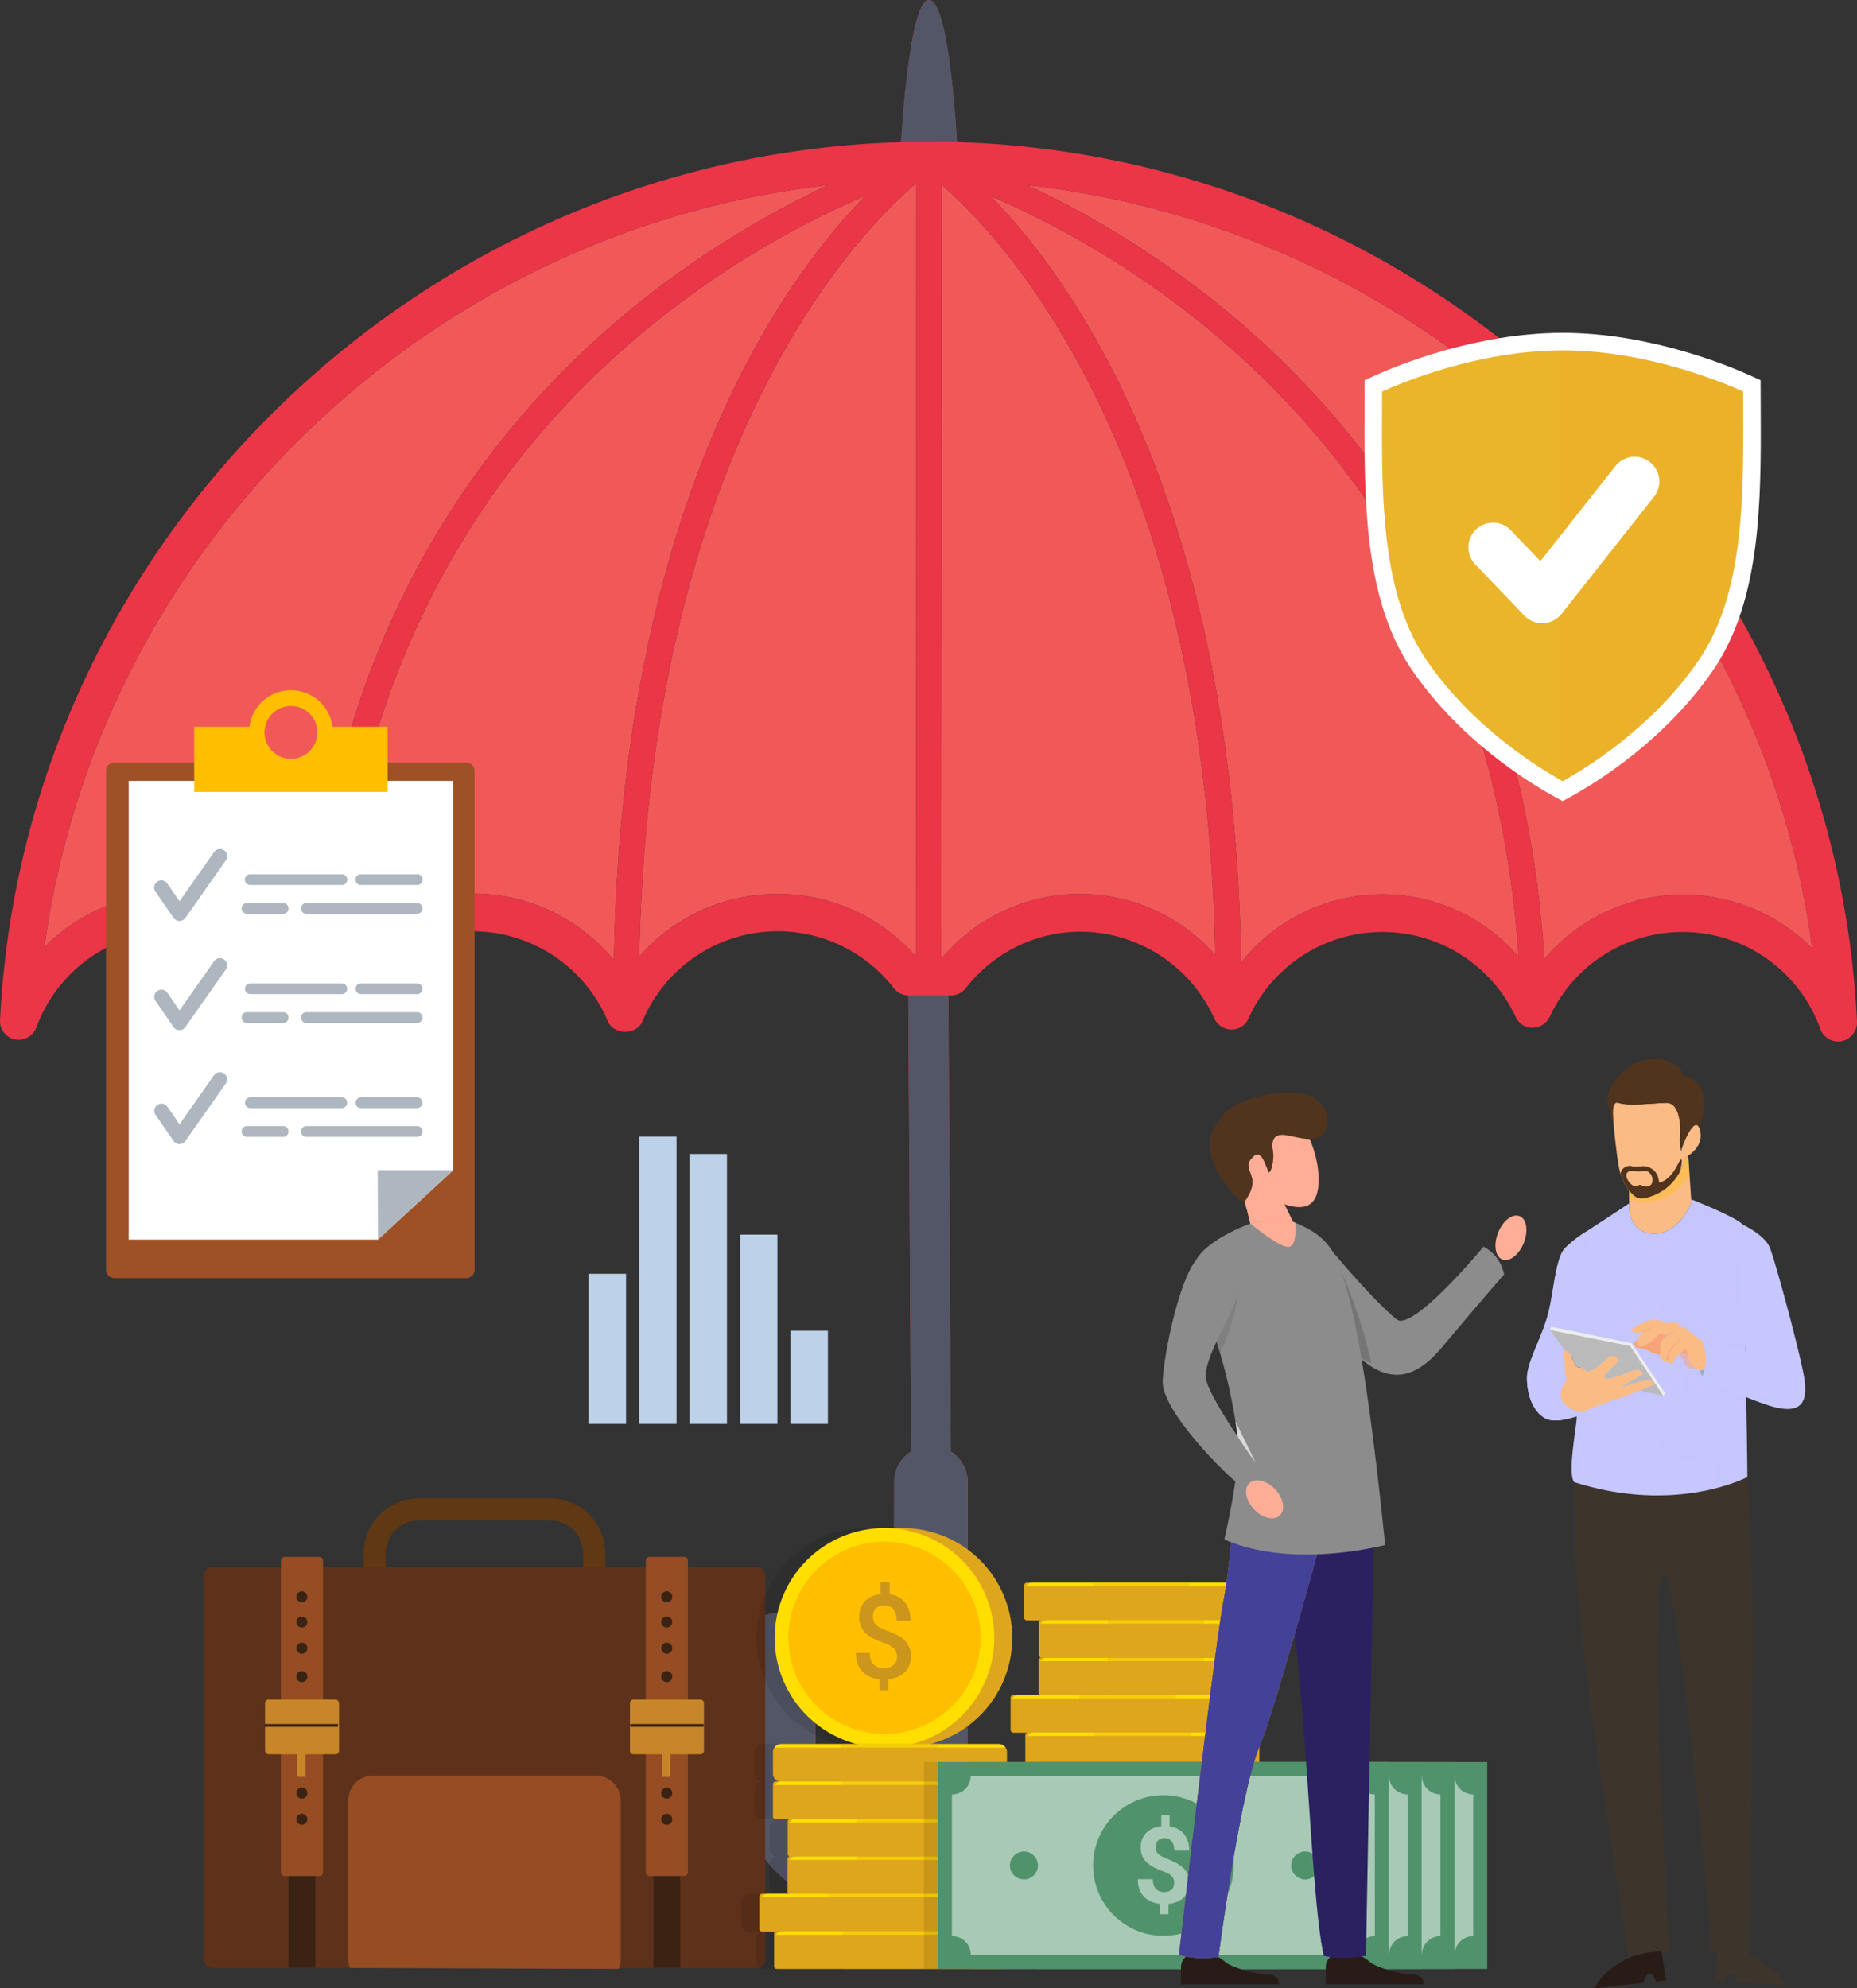 <svg xmlns="http://www.w3.org/2000/svg" xmlns:xlink="http://www.w3.org/1999/xlink" width="452.708" height="484.654" viewBox="0 0 452.708 484.654"><rect x="0" y="0" width="452.708" height="484.654" fill="#333333" stroke="none"/><defs><style>.a{fill:#f15959;}.b{fill:#eb3647;}.c{fill:#535667;}.d{fill:#603813;}.e{fill:#5e311a;}.f{fill:#3b2314;}.g,.i{fill:#964d24;}.h{fill:#c7862a;}.au,.i{opacity:0.6;}.ai,.al,.an,.i,.q{mix-blend-mode:screen;}.ag,.ai,.ak,.al,.an,.au,.ay,.i,.j,.n,.p,.q,.x{isolation:isolate;}.j{opacity:0.1;}.ag,.ak,.au,.ay,.j,.n,.p,.x{mix-blend-mode:multiply;}.k,.p,.q{fill:#dea61c;}.l{fill:#ffde00;}.ag,.m,.n{fill:#ffbf00;}.al,.an,.ay,.n,.p,.q{opacity:0.3;}.o{fill:#cc961c;}.r{fill:#50926c;}.s,.v{fill:#fff;}.s,.u{opacity:0.5;}.t{fill:#fe9d00;}.w{fill:#ebb52b;}.x{fill:#eba021;opacity:0.2;}.y{fill:#9e5127;}.z{fill:#aeb7c0;}.aa{fill:#bdd1e9;}.ab{fill:url(#a);}.ac{fill:url(#b);}.ad{fill:url(#c);}.ae{fill:#fabb85;}.af{fill:#51341d;}.ag{opacity:0.35;}.ah,.ai,.ak{fill:#c6c7ff;}.ai{opacity:0.15;}.aj{fill:#faa378;}.ak{opacity:0.45;}.al{fill:url(#d);}.am{fill:#94b0c7;}.an{fill:url(#e);}.ao{fill:url(#f);}.ap{fill:url(#g);}.aq{fill:#ffad97;}.ar{fill:url(#h);}.as{fill:url(#i);}.at{fill:#8c8c8c;}.au,.ay{fill:#666;}.av{fill:#2b2161;}.aw{fill:#3b3687;}.ax{fill:#444199;}.az{fill:#d9d9d9;}</style><linearGradient id="a" x1="13.447" y1="0.554" x2="13.504" y2="0.224" gradientUnits="objectBoundingBox"><stop offset="0" stop-color="#3d342b"/><stop offset="1" stop-color="#291c17"/></linearGradient><linearGradient id="b" x1="290.789" y1="29.076" x2="290.789" y2="28.306" xlink:href="#a"/><linearGradient id="c" x1="39.203" y1="-13.232" x2="39.203" y2="-14.082" xlink:href="#a"/><linearGradient id="d" x1="35.59" y1="0.555" x2="35.728" y2="0.229" xlink:href="#a"/><linearGradient id="e" x1="60.668" y1="0.556" x2="60.933" y2="0.232" xlink:href="#a"/><linearGradient id="f" x1="21.964" y1="0.179" x2="22.23" y2="0.922" gradientUnits="objectBoundingBox"><stop offset="0" stop-color="#bababa"/><stop offset="1" stop-color="#363636"/></linearGradient><linearGradient id="g" x1="21.594" y1="0.307" x2="21.824" y2="1.152" gradientUnits="objectBoundingBox"><stop offset="0" stop-color="#ededed"/><stop offset="1" stop-color="#363636"/></linearGradient><linearGradient id="h" x1="-87.526" y1="0.5" x2="-86.526" y2="0.5" xlink:href="#a"/><linearGradient id="i" x1="-84.496" y1="0.5" x2="-83.496" y2="0.5" xlink:href="#a"/></defs><g transform="translate(-155.632 7.851)"><g transform="translate(155.632 -7.851)"><g transform="translate(0)"><g transform="translate(10.83 44.645)"><g transform="translate(0 0.516)"><path class="a" d="M311.63,32.777C271.882,51.319,193.247,102.743,185.519,220.62a44.227,44.227,0,0,0-64.906-2.146C133.829,121.118,213.425,43.851,311.63,32.777Z" transform="translate(-120.613 -32.777)"/></g><g transform="translate(71.167 3.09)"><path class="a" d="M272.625,33.611c-20.777,21.209-59.321,75.551-61.307,186.3a44.446,44.446,0,0,0-67.654-1.207C152,97.48,237.168,48.723,272.625,33.611Z" transform="translate(-143.665 -33.611)"/></g><g transform="translate(145.011)"><path class="a" d="M201.482,205.854a44.619,44.619,0,0,0-33.9,15.291C170.153,96.479,220.9,44.712,235.151,32.61l-.1,188.535A44.725,44.725,0,0,0,201.482,205.854Z" transform="translate(-167.584 -32.61)"/></g><g transform="translate(218.577 0.429)"><path class="a" d="M191.592,32.749c14.769,12.8,64.3,64.733,66.7,187.754a43.954,43.954,0,0,0-66.629.692l-.253-.089Z" transform="translate(-191.413 -32.749)"/></g><g transform="translate(230.682 3.177)"><path class="a" d="M256.381,220.451c-1.726-111.094-40.273-165.609-61.047-186.812C230.794,48.748,315.959,97.684,324.026,219a43.9,43.9,0,0,0-67.645,1.454Z" transform="translate(-195.334 -33.639)"/></g><g transform="translate(239.7 0.516)"><path class="a" d="M389.528,218.817a44.3,44.3,0,0,0-65.329,2.572C316.9,103,238.09,51.4,198.255,32.777,296.815,43.768,376.491,121.291,389.528,218.817Z" transform="translate(-198.255 -32.777)"/></g></g><path class="b" d="M558.908,249.35C545.871,151.824,466.2,74.3,367.635,63.309c39.835,18.625,118.649,70.222,125.944,188.612a44.3,44.3,0,0,1,65.329-2.572Zm-145.514,1.627c-2.4-123.021-51.934-174.957-66.7-187.754l-.179,188.356.253.09a43.954,43.954,0,0,1,66.629-.692ZM358.617,65.97c20.774,21.2,59.321,75.718,61.047,186.812a43.9,43.9,0,0,1,67.645-1.454C479.242,130.015,394.077,81.079,358.617,65.97ZM192.841,251.152c7.727-117.877,86.363-169.3,126.111-187.843-98.205,11.074-177.8,88.341-191.017,185.7a44.227,44.227,0,0,1,64.906,2.146Zm73.915,1.031c1.985-110.749,40.529-165.09,61.307-186.3C292.606,81,207.441,129.753,199.1,250.977a44.446,44.446,0,0,1,67.654,1.207Zm73.757-189.39c-14.254,12.1-65,63.869-67.567,188.535a44.86,44.86,0,0,1,67.472,0ZM334.75,258.7a35.763,35.763,0,0,0-61.035,8.419c-1.374,3.35-6.959,3.35-8.416,0a35.806,35.806,0,0,0-65.326-1.63,4.516,4.516,0,0,1-3.952,2.485h-.179a4.516,4.516,0,0,1-4.115-2.566,35.5,35.5,0,0,0-32.194-20.354,35.947,35.947,0,0,0-33.565,23.525,4.622,4.622,0,0,1-5.245,2.921,4.545,4.545,0,0,1-3.606-4.723C122.872,150.533,218.765,56.783,335.7,52.834a2.659,2.659,0,0,1,.849-.17h.262s1.889-34.515,6.783-34.515c4.98,0,6.786,34.515,6.786,34.515h.263a5.13,5.13,0,0,1,1.108.17c116.843,4.211,212.486,98.131,218.061,214.381a4.691,4.691,0,0,1-3.692,4.708,3.5,3.5,0,0,1-.932.093,4.64,4.64,0,0,1-4.3-3,35.677,35.677,0,0,0-66.021-2.924,4.7,4.7,0,0,1-4.121,2.578,4.476,4.476,0,0,1-4.115-2.578,35.823,35.823,0,0,0-65.175.346,4.42,4.42,0,0,1-4.112,2.658,4.638,4.638,0,0,1-4.2-2.658,35.99,35.99,0,0,0-32.629-21.2,35.542,35.542,0,0,0-28,13.822,4.526,4.526,0,0,1-3.6,1.716h-.6l.6,111.187a8.915,8.915,0,0,1,4.134,7.394l-.1,74.606c0,15.7-12.355,28.489-27.557,28.406-15.186,0-27.467-12.79-27.467-28.511V420.194a9.017,9.017,0,0,1,18.033,0l-.083,33.657c0,5.85,4.288,10.571,9.518,10.571,5.329,0,9.626-4.72,9.626-10.571l.087-74.5a8.714,8.714,0,0,1,4.118-7.394l-.688-111.187A4.633,4.633,0,0,1,334.75,258.7Z" transform="translate(-117.105 -18.149)"/><path class="c" d="M216.968,207.907a8.821,8.821,0,0,0-4.134,7.357l-.086,74.588c0,5.838-4.288,10.552-9.57,10.54s-9.543-4.7-9.533-10.54l.025-33.645a8.981,8.981,0,1,0-17.962-.012l-.037,33.632c-.009,15.714,12.324,28.526,27.48,28.526,15.2.012,27.547-12.781,27.557-28.483l.083-74.569a8.884,8.884,0,0,0-4.115-7.382l-.627-111.172-9.728-.006Z" transform="translate(5.135 145.894)"/><path class="c" d="M201.884,52.642s-1.788-34.488-6.77-34.488c-4.967,0-6.854,34.515-6.854,34.515l13.862-.015C202.029,52.642,201.955,52.657,201.884,52.642Z" transform="translate(31.413 -18.139)"/></g><g transform="translate(49.681 365.208)"><path class="d" d="M151.2,153.409v-3.489a8.091,8.091,0,0,1,8.082-8.079h32a8.091,8.091,0,0,1,8.073,8.079v3.489h5.39v-3.489a13.484,13.484,0,0,0-13.463-13.476h-32a13.48,13.48,0,0,0-13.464,13.476v3.489Z" transform="translate(-106.855 -136.445)"/><path class="e" d="M2.223,0H134.644a2.223,2.223,0,0,1,2.223,2.223V95.6a2.225,2.225,0,0,1-2.225,2.225H2.224A2.224,2.224,0,0,1,0,95.6V2.223A2.223,2.223,0,0,1,2.223,0Z" transform="translate(0 16.691)"/><g transform="translate(14.936 14.279)"><path class="f" d="M146.431,189.972h-6.542V166.358c0-.408.763-.741,1.717-.741h3.112c.945,0,1.713.333,1.713.741Z" transform="translate(-134.166 -89.835)"/><path class="g" d="M.871,0h8.51a.869.869,0,0,1,.869.869V76.933a.869.869,0,0,1-.869.869H.869A.869.869,0,0,1,0,76.933V.871A.871.871,0,0,1,.871,0Z" transform="translate(3.87)"/><rect class="h" width="18.036" height="13.338" rx="0.871" transform="translate(0 34.78)"/><rect class="h" width="2.022" height="7.398" transform="translate(7.835 46.212)"/><path class="f" d="M143.193,151.431a1.345,1.345,0,1,1-1.346-1.343A1.347,1.347,0,0,1,143.193,151.431Z" transform="translate(-132.882 -122.248)"/><path class="f" d="M143.193,160.633a1.345,1.345,0,1,1-1.346-1.346A1.345,1.345,0,0,1,143.193,160.633Z" transform="translate(-132.882 -103.048)"/><path class="f" d="M143.193,162.707a1.345,1.345,0,1,1-1.346-1.352A1.341,1.341,0,0,1,143.193,162.707Z" transform="translate(-132.882 -98.731)"/><path class="f" d="M143.193,147.113a1.345,1.345,0,1,1-1.346-1.334A1.342,1.342,0,0,1,143.193,147.113Z" transform="translate(-132.882 -131.242)"/><path class="f" d="M143.193,145.14a1.345,1.345,0,1,1-1.346-1.349A1.349,1.349,0,0,1,143.193,145.14Z" transform="translate(-132.882 -135.392)"/><path class="f" d="M143.193,149.191a1.345,1.345,0,1,1-1.346-1.343A1.344,1.344,0,0,1,143.193,149.191Z" transform="translate(-132.882 -126.924)"/><g transform="translate(88.951)"><path class="f" d="M175.245,189.972H168.7V166.358c0-.408.759-.741,1.72-.741h3.112c.951,0,1.71.333,1.71.741Z" transform="translate(-162.975 -89.835)"/><path class="g" d="M.871,0h8.51a.869.869,0,0,1,.869.869V76.933a.869.869,0,0,1-.869.869H.871A.871.871,0,0,1,0,76.931V.871A.871.871,0,0,1,.871,0Z" transform="translate(3.877)"/><path class="h" d="M.869,0h16.3a.873.873,0,0,1,.873.873V12.467a.871.871,0,0,1-.871.871H.869A.869.869,0,0,1,0,12.469V.869A.869.869,0,0,1,.869,0Z" transform="translate(0 34.78)"/><rect class="h" width="2.014" height="7.398" transform="translate(7.845 46.212)"/><path class="f" d="M172.016,151.431a1.349,1.349,0,1,1-1.352-1.343A1.354,1.354,0,0,1,172.016,151.431Z" transform="translate(-161.692 -122.248)"/><path class="f" d="M172.016,160.633a1.349,1.349,0,1,1-1.352-1.346A1.352,1.352,0,0,1,172.016,160.633Z" transform="translate(-161.692 -103.048)"/><path class="f" d="M172.016,162.707a1.349,1.349,0,1,1-1.352-1.352A1.348,1.348,0,0,1,172.016,162.707Z" transform="translate(-161.692 -98.731)"/><path class="f" d="M172.016,147.113a1.349,1.349,0,1,1-1.352-1.334A1.349,1.349,0,0,1,172.016,147.113Z" transform="translate(-161.692 -131.242)"/><path class="f" d="M172.016,145.14a1.349,1.349,0,1,1-1.352-1.349A1.357,1.357,0,0,1,172.016,145.14Z" transform="translate(-161.692 -135.392)"/><path class="f" d="M172.016,149.191a1.349,1.349,0,1,1-1.352-1.343A1.351,1.351,0,0,1,172.016,149.191Z" transform="translate(-161.692 -126.924)"/></g></g><path class="g" d="M204.992,158.346H150.614a6.009,6.009,0,0,0-6,6.011v38.838a4.873,4.873,0,0,0,.445,2.013l65.508.241a6.082,6.082,0,0,0,.445-2.254V164.357A6.007,6.007,0,0,0,204.992,158.346Z" transform="translate(-109.378 -90.732)"/><path class="i" d="M203.525,159.049H202.7v.55h.821a3.254,3.254,0,0,1,1.4.312l.244-.488a3.731,3.731,0,0,0-.908-.3,3.855,3.855,0,0,0-.738-.071Zm-2.451,0h-1.63v.55h1.63v-.55Zm-3.266,0h-1.633v.55h1.633v-.55Zm-3.266,0H192.9v.55h1.636v-.55Zm-3.266,0h-1.633v.55h1.633v-.55Zm-3.269,0h-1.63v.55h1.63v-.55Zm-3.263,0h-1.633v.55h1.633v-.55Zm-3.269,0h-1.63v.55h1.63v-.55Zm-3.266,0H176.57v.55h1.636v-.55Zm-3.263,0h-1.636v.55h1.636v-.55Zm-3.269,0h-1.633v.55h1.633v-.55Zm-3.266,0h-1.633v.55h1.633v-.55Zm-3.263,0h-1.636v.55h1.636v-.55Zm-3.273,0h-1.63v.55h1.63v-.55Zm-3.26,0h-1.636v.55h1.636v-.55Zm-3.269,0h-1.636v.55h1.636v-.55Zm-3.266,0h-1.633v.55h1.633v-.55Zm-3.322.025a4,4,0,0,0-.929.2,3.646,3.646,0,0,0-.843.435l.312.451a3.119,3.119,0,0,1,1.516-.55l-.056-.54Zm-3.019,2.056a4.084,4.084,0,0,0-.33.892,4.407,4.407,0,0,0-.09.861v.068h.537v-.068a3.344,3.344,0,0,1,.086-.747,3.977,3.977,0,0,1,.275-.759l-.479-.247Zm.117,3.461h-.537v1.633h.537v-1.633Zm0,3.266h-.537v1.63h.537v-1.63Zm0,3.263h-.537v1.633h.537V171.12Zm0,3.269h-.537v1.633h.537V174.39Zm0,3.26h-.537v1.639h.537V177.65Zm0,3.269h-.537v1.639h.537v-1.639Zm0,3.266h-.537v1.636h.537v-1.636Zm0,3.269h-.537v1.633h.537v-1.633Zm0,3.263h-.537v1.633h.537v-1.633Zm0,3.266h-.537v1.636h.537v-1.636Zm0,3.269h-.537v1.633h.537v-1.633Zm0,3.266h-.537v1.636h.537V200.52Zm61.5-.516h-.543v1.633h.543V200Zm0-3.269h-.543v1.633h.543v-1.633Zm0-3.263h-.543V195.1h.543v-1.633Zm0-3.266h-.543v1.633h.543v-1.633Zm0-3.269h-.543v1.633h.543v-1.633Zm0-3.263h-.543v1.63h.543v-1.63Zm0-3.266h-.543v1.627h.543v-1.627Zm0-3.269h-.543v1.636h.543v-1.636Zm0-3.26h-.543V175.5h.543v-1.627Zm0-3.276h-.543v1.633h.543V170.6Zm0-3.263h-.543v1.636h.543v-1.636Zm0-3.266h-.543v1.633h.543v-1.633Zm-.738-3.448-.442.318c.04.056.083.114.117.17v.006l.037.052.012.019.037.055v.006a3.972,3.972,0,0,1,.2.4,2.98,2.98,0,0,1,.182.645,1.1,1.1,0,0,1,.025.145l.534-.074a3.548,3.548,0,0,0-.241-.923,4.021,4.021,0,0,0-.46-.818Z" transform="translate(-107.905 -89.265)"/><rect class="f" width="17.908" height="0.681" transform="translate(103.947 55.029)"/><rect class="f" width="17.908" height="0.681" transform="translate(14.798 55.029)"/></g><g transform="translate(180.681 372.47)"><path class="j" d="M239.579,211.659a1.93,1.93,0,0,0-.38-1.1h0l-.009-.012a1.68,1.68,0,0,0-.429-.432,1.648,1.648,0,0,0-.284-.195,1.059,1.059,0,0,0-.216-.09,1.813,1.813,0,0,0-.636-.133h-3.294a1.934,1.934,0,0,0,1.661-1.9v-5.261a1.924,1.924,0,0,0-.383-1.1h0l-.018-.025a2.184,2.184,0,0,0-.4-.423,1.869,1.869,0,0,0-.3-.191,1.047,1.047,0,0,0-.21-.09,1.874,1.874,0,0,0-.445-.108,1.933,1.933,0,0,0,1.763-1.92v-5.264a1.914,1.914,0,0,0-.377-1.1h0l-.012-.018a1.975,1.975,0,0,0-.537-.512c-.049-.037-.1-.071-.158-.108-.077-.037-.16-.068-.241-.1a1.8,1.8,0,0,0-.624-.127H217.138a26.74,26.74,0,0,0-6.622-52.653c-.744,0-1.473.056-2.195.114-.726-.059-1.46-.114-2.2-.114A26.74,26.74,0,0,0,199.5,191.45H180.891a1.668,1.668,0,0,0-.63.133,2.02,2.02,0,0,0-.238.1c-.062.037-.117.083-.182.127a1.821,1.821,0,0,0-.525.506v.006h0a1.9,1.9,0,0,0-.383,1.1v5.264a1.943,1.943,0,0,0,1.769,1.92,1.912,1.912,0,0,0-.445.108,1.013,1.013,0,0,0-.222.09c-.093.049-.176.114-.259.17a2.229,2.229,0,0,0-.441.445l-.018.025h0a1.9,1.9,0,0,0-.383,1.1V207.8a1.951,1.951,0,0,0,1.152,1.778l.034.015a1.894,1.894,0,0,0,.772.17h3.13a1.058,1.058,0,0,0-.179.068,1.493,1.493,0,0,0-.219.09,1.688,1.688,0,0,0-.265.182,1.937,1.937,0,0,0-.84,1.559v5.264a1.961,1.961,0,0,0,1.164,1.775l.025.019a2,2,0,0,0,.6.133,1.534,1.534,0,0,0-.491.108,1.5,1.5,0,0,0-.231.09,1.327,1.327,0,0,0-.2.145,1.913,1.913,0,0,0-.889,1.6v5.264a1.963,1.963,0,0,0,1.161,1.788l.018.012a2.382,2.382,0,0,0,.46.1h-6.542a1.926,1.926,0,0,0-.636.127c-.077.031-.151.059-.222.09-.09.056-.173.12-.259.176a2,2,0,0,0-.438.445l-.019.025h0a1.9,1.9,0,0,0-.383,1.1v5.264a1.947,1.947,0,0,0,1.152,1.778l.028.019a2,2,0,0,0,.778.167h3.127a1.067,1.067,0,0,0-.179.068,2.191,2.191,0,0,0-.219.09,1.69,1.69,0,0,0-.265.182,1.916,1.916,0,0,0-.837,1.556v5.27a1.951,1.951,0,0,0,1.164,1.772l.025.018a1.942,1.942,0,0,0,.775.161h53.141a1.987,1.987,0,0,0,.775-.161c.034-.018.065-.049.1-.074a1.835,1.835,0,0,0,.531-.373v-.006h0a1.962,1.962,0,0,0,.546-1.337v-5.27a1.863,1.863,0,0,0-.389-1.1h.009l-.015-.012a2.173,2.173,0,0,0-.42-.438,2.916,2.916,0,0,0-.29-.188,1.6,1.6,0,0,0-.21-.09,1.847,1.847,0,0,0-.642-.133h-3.3a1.93,1.93,0,0,0,1.661-1.9v-5.264a1.858,1.858,0,0,0-.383-1.1h.006l-.025-.025a1.854,1.854,0,0,0-.4-.417,2.374,2.374,0,0,0-.293-.2l-.213-.09a1.7,1.7,0,0,0-.161-.062h6.375a1.961,1.961,0,0,0,1.96-1.96v-5.264a1.87,1.87,0,0,0-.386-1.1h0a1.806,1.806,0,0,0-.525-.512c-.056-.037-.117-.083-.182-.12a1.565,1.565,0,0,0-.235-.1,1.513,1.513,0,0,0-.441-.1,1.945,1.945,0,0,0,.624-.136c.037-.019.065-.049.1-.068a2.042,2.042,0,0,0,.525-.38h.006a1.988,1.988,0,0,0,.543-1.346Z" transform="translate(-175.63 -138.797)"/><g transform="translate(4.45)"><g transform="translate(3.728)"><path class="k" d="M233.219,165.557a26.757,26.757,0,1,1-26.76-26.76A26.75,26.75,0,0,1,233.219,165.557Z" transform="translate(-175.303 -138.797)"/><path class="l" d="M231.8,165.557a26.762,26.762,0,1,1-26.76-26.76A26.76,26.76,0,0,1,231.8,165.557Z" transform="translate(-178.279 -138.797)"/><path class="m" d="M226.226,163.311a23.435,23.435,0,1,1-23.432-23.438A23.435,23.435,0,0,1,226.226,163.311Z" transform="translate(-176.031 -136.551)"/><path class="n" d="M198.409,139.873a23.345,23.345,0,0,0-16.952,7.283,23.412,23.412,0,0,1,33.1,33.1,23.414,23.414,0,0,0-16.152-40.381Z" transform="translate(-171.646 -136.551)"/><g transform="translate(19.802 13.053)"><path class="o" d="M194.714,161.286a2.963,2.963,0,0,0-.185-1.068,2.293,2.293,0,0,0-.577-.892,4.539,4.539,0,0,0-1.04-.759,11.037,11.037,0,0,0-1.553-.664,20.05,20.05,0,0,1-2.427-1.006,8.1,8.1,0,0,1-1.855-1.29,5.266,5.266,0,0,1-1.182-1.707,5.666,5.666,0,0,1-.417-2.266,6.027,6.027,0,0,1,.367-2.149A5.206,5.206,0,0,1,186.9,147.8a5.305,5.305,0,0,1,1.633-1.152,7.163,7.163,0,0,1,2.161-.59v-3.035h2.235v3.059a6.159,6.159,0,0,1,2.124.685,5.04,5.04,0,0,1,1.593,1.334,5.79,5.79,0,0,1,1,1.954,8.32,8.32,0,0,1,.355,2.525h-3.371a5.784,5.784,0,0,0-.2-1.581,3.6,3.6,0,0,0-.58-1.179,2.487,2.487,0,0,0-.917-.756,2.827,2.827,0,0,0-1.229-.269,3.42,3.42,0,0,0-1.266.216,2.362,2.362,0,0,0-.88.577,2.288,2.288,0,0,0-.531.883,3.668,3.668,0,0,0-.164,1.133,3.172,3.172,0,0,0,.164,1.056,2.355,2.355,0,0,0,.565.867,4.928,4.928,0,0,0,1.056.759,13.059,13.059,0,0,0,1.639.7,23.342,23.342,0,0,1,2.43,1.037,7.489,7.489,0,0,1,1.822,1.291A5.118,5.118,0,0,1,197.7,159a5.939,5.939,0,0,1,.4,2.257,5.762,5.762,0,0,1-.4,2.2,4.785,4.785,0,0,1-1.1,1.67,5.527,5.527,0,0,1-1.713,1.133,7.676,7.676,0,0,1-2.26.55v2.717h-2.207v-2.708a7.847,7.847,0,0,1-2.149-.525,5.542,5.542,0,0,1-1.828-1.167,5.36,5.36,0,0,1-1.266-1.911,7.294,7.294,0,0,1-.488-2.8h3.387a4.634,4.634,0,0,0,.3,1.784,3.1,3.1,0,0,0,.781,1.124,2.686,2.686,0,0,0,1.093.6,4.141,4.141,0,0,0,1.216.176,3.451,3.451,0,0,0,2.414-.772A2.641,2.641,0,0,0,194.714,161.286Z" transform="translate(-184.693 -143.025)"/></g></g><g transform="translate(0 52.652)"><g transform="translate(6.856 27.375)"><path class="k" d="M.635,0H56.424a.636.636,0,0,1,.636.636V8.553a.637.637,0,0,1-.637.637H.635A.635.635,0,0,1,0,8.555V.635A.635.635,0,0,1,.635,0Z"/><path class="l" d="M179.416,165.58h56.3a1.958,1.958,0,0,0-1.578-.861H181A1.95,1.95,0,0,0,179.416,165.58Z" transform="translate(-179.033 -164.718)"/><path class="p" d="M179.471,167.5a1.952,1.952,0,0,0,1.411.614h53.138a1.952,1.952,0,0,0,1.411-.614Z" transform="translate(-178.918 -158.922)"/><rect class="q" width="23.51" height="9.189" transform="translate(16.775)"/></g><g transform="translate(0 36.498)"><path class="k" d="M.637,0H56.423a.634.634,0,0,1,.634.634V8.555a.635.635,0,0,1-.635.635H.635A.635.635,0,0,1,0,8.555V.637A.637.637,0,0,1,.637,0Z"/><path class="l" d="M177.2,168.535h56.3a1.93,1.93,0,0,0-1.581-.861H178.769A1.923,1.923,0,0,0,177.2,168.535Z" transform="translate(-176.813 -167.673)"/><path class="p" d="M177.249,170.451a1.939,1.939,0,0,0,1.408.614H231.8a1.917,1.917,0,0,0,1.4-.614Z" transform="translate(-176.7 -161.877)"/><rect class="q" width="23.507" height="9.189" transform="translate(16.778)"/></g><g transform="translate(3.588 45.621)"><path class="k" d="M.633,0H56.425a.635.635,0,0,1,.635.635V8.549a.635.635,0,0,1-.635.635H.635A.635.635,0,0,1,0,8.549V.633A.633.633,0,0,1,.633,0Z"/><path class="l" d="M178.357,171.49h56.3a1.929,1.929,0,0,0-1.578-.861H179.935A1.938,1.938,0,0,0,178.357,171.49Z" transform="translate(-177.975 -170.629)"/><path class="p" d="M178.412,173.4a1.921,1.921,0,0,0,1.408.614H232.96a1.913,1.913,0,0,0,1.411-.614Z" transform="translate(-177.861 -164.837)"/><rect class="q" width="23.513" height="9.183" transform="translate(16.772)"/></g><g transform="translate(3.305)"><g transform="translate(0 0.001)"><path class="k" d="M235.194,163.079a1.955,1.955,0,0,1-1.951,1.96H180.1a1.963,1.963,0,0,1-1.957-1.96v-5.264a1.967,1.967,0,0,1,1.957-1.964h53.144a1.96,1.96,0,0,1,1.951,1.964Z" transform="translate(-178.142 -155.852)"/></g><path class="l" d="M178.266,156.719h56.3a1.948,1.948,0,0,0-1.578-.867H179.84A1.933,1.933,0,0,0,178.266,156.719Z" transform="translate(-177.883 -155.851)"/><path class="p" d="M178.319,158.629a1.928,1.928,0,0,0,1.411.614h53.144a1.9,1.9,0,0,0,1.4-.614Z" transform="translate(-177.773 -150.054)"/><rect class="q" width="23.51" height="9.189" transform="translate(16.777)"/></g><g transform="translate(3.304 9.123)"><path class="k" d="M.637,0H56.419a.635.635,0,0,1,.635.635V8.553a.637.637,0,0,1-.637.637H.635A.635.635,0,0,1,0,8.555V.637A.637.637,0,0,1,.637,0Z"/><path class="l" d="M178.266,159.668h56.29a1.917,1.917,0,0,0-1.581-.861H179.84A1.927,1.927,0,0,0,178.266,159.668Z" transform="translate(-177.882 -158.806)"/><path class="p" d="M178.319,161.584a1.951,1.951,0,0,0,1.411.614h53.135a1.931,1.931,0,0,0,1.411-.614Z" transform="translate(-177.771 -153.009)"/><rect class="q" width="23.51" height="9.189" transform="translate(16.778)"/></g><g transform="translate(6.892 18.246)"><path class="k" d="M.633,0h55.8a.635.635,0,0,1,.635.635V8.547a.637.637,0,0,1-.637.637H.635A.635.635,0,0,1,0,8.549V.633A.633.633,0,0,1,.633,0Z"/><path class="l" d="M179.428,162.623h56.3a1.918,1.918,0,0,0-1.578-.861H181A1.916,1.916,0,0,0,179.428,162.623Z" transform="translate(-179.044 -161.761)"/><path class="p" d="M179.482,164.539a1.937,1.937,0,0,0,1.408.608h53.144a1.917,1.917,0,0,0,1.411-.608Z" transform="translate(-178.932 -155.965)"/><rect class="q" width="23.516" height="9.183" transform="translate(16.772)"/></g></g></g></g><g transform="translate(246.369 385.788)"><g transform="translate(6.859 18.252)"><g transform="translate(0 0.001)"><path class="k" d="M.633,0H56.425a.635.635,0,0,1,.635.635V8.549a.635.635,0,0,1-.635.635H.635A.635.635,0,0,1,0,8.549V.633A.633.633,0,0,1,.633,0Z"/></g><path class="l" d="M199.252,149.887h56.3a1.944,1.944,0,0,0-1.574-.864H200.833A1.942,1.942,0,0,0,199.252,149.887Z" transform="translate(-198.872 -149.023)"/><path class="p" d="M199.307,151.8a1.933,1.933,0,0,0,1.411.614h53.141a1.934,1.934,0,0,0,1.411-.614Z" transform="translate(-198.757 -143.229)"/><rect class="q" width="23.51" height="9.183" transform="translate(16.775 0.001)"/></g><g transform="translate(0 27.375)"><g transform="translate(0 0.002)"><rect class="k" width="57.06" height="9.183" rx="0.635"/></g><path class="l" d="M197.033,152.836h56.293a1.931,1.931,0,0,0-1.581-.858H198.6A1.911,1.911,0,0,0,197.033,152.836Z" transform="translate(-196.645 -151.978)"/><path class="p" d="M197.085,154.754a1.923,1.923,0,0,0,1.411.614h53.141a1.9,1.9,0,0,0,1.4-.614Z" transform="translate(-196.536 -146.184)"/><rect class="q" width="23.507" height="9.183" transform="translate(16.781 0.002)"/></g><g transform="translate(3.591 36.499)"><path class="k" d="M.635,0H56.423a.634.634,0,0,1,.634.634V8.549a.635.635,0,0,1-.635.635H.635A.635.635,0,0,1,0,8.549V.635A.635.635,0,0,1,.635,0Z"/><path class="l" d="M198.2,155.789h56.293a1.924,1.924,0,0,0-1.581-.855H199.766A1.912,1.912,0,0,0,198.2,155.789Z" transform="translate(-197.81 -154.933)"/><path class="p" d="M198.25,157.709a1.913,1.913,0,0,0,1.4.614h53.141a1.913,1.913,0,0,0,1.411-.614Z" transform="translate(-197.695 -149.141)"/><rect class="q" width="23.51" height="9.183" transform="translate(16.775)"/></g><g transform="translate(3.307)"><g transform="translate(0 0.001)"><rect class="k" width="57.054" height="9.183" rx="0.635"/></g><path class="l" d="M198.1,143.969h56.293a1.934,1.934,0,0,0-1.581-.858H199.68A1.951,1.951,0,0,0,198.1,143.969Z" transform="translate(-197.721 -143.111)"/><path class="p" d="M198.157,145.887a1.921,1.921,0,0,0,1.408.614H252.7a1.913,1.913,0,0,0,1.411-.614Z" transform="translate(-197.606 -137.317)"/><rect class="q" width="23.513" height="9.183" transform="translate(16.775 0.001)"/></g><g transform="translate(6.898 9.123)"><g transform="translate(0 0.001)"><rect class="k" width="57.057" height="9.183" rx="0.635"/></g><path class="l" d="M199.265,146.93h56.3a1.922,1.922,0,0,0-1.581-.864H200.843A1.916,1.916,0,0,0,199.265,146.93Z" transform="translate(-198.884 -146.066)"/><path class="p" d="M199.319,148.842a1.933,1.933,0,0,0,1.411.614h53.138a1.923,1.923,0,0,0,1.411-.614Z" transform="translate(-198.771 -140.272)"/><rect class="q" width="23.513" height="9.183" transform="translate(16.769 0.001)"/></g></g><g transform="translate(225.241 429.505)"><rect class="j" width="109.896" height="50.421"/><g transform="translate(27.42)"><rect class="r" width="109.899" height="50.421"/><path class="s" d="M298.618,158.373H204.63a4.561,4.561,0,0,1-4.554,4.5l-.031-.006v34.522h.031a4.576,4.576,0,0,1,4.566,4.569l-.006.037h93.976v-.037a4.571,4.571,0,0,1,4.532-4.569V162.865A4.545,4.545,0,0,1,298.618,158.373Z" transform="translate(-196.65 -154.972)"/><path class="t" d="M245.468,177.024a17.137,17.137,0,1,1-17.137-17.137A17.134,17.134,0,0,1,245.468,177.024Z" transform="translate(-173.381 -151.812)"/><path class="t" d="M233.632,167.742a3.4,3.4,0,1,1-3.4-3.408A3.393,3.393,0,0,1,233.632,167.742Z" transform="translate(-140.729 -142.53)"/><path class="t" d="M211.433,167.742a3.4,3.4,0,1,1-3.4-3.408A3.4,3.4,0,0,1,211.433,167.742Z" transform="translate(-187.076 -142.53)"/><g class="u" transform="translate(48.71 12.922)"><path class="v" d="M223.6,178.032a2.919,2.919,0,0,0-.136-.939,2.129,2.129,0,0,0-.457-.744,3.7,3.7,0,0,0-.824-.608,9.13,9.13,0,0,0-1.229-.543,23.128,23.128,0,0,1-2.26-.982,7.8,7.8,0,0,1-1.741-1.189,4.7,4.7,0,0,1-1.124-1.581,5.2,5.2,0,0,1-.4-2.146,5.116,5.116,0,0,1,.361-1.973,4.654,4.654,0,0,1,1.013-1.562,5.391,5.391,0,0,1,1.584-1.059,6.748,6.748,0,0,1,2.059-.531v-2.72h2.041v2.763a5.862,5.862,0,0,1,1.985.62,4.612,4.612,0,0,1,1.5,1.216,5.779,5.779,0,0,1,.975,1.775,7.574,7.574,0,0,1,.321,2.3H223.6a3.507,3.507,0,0,0-.63-2.288,2.077,2.077,0,0,0-1.679-.753,2.45,2.45,0,0,0-.988.17,1.792,1.792,0,0,0-.676.463,1.933,1.933,0,0,0-.4.707,3,3,0,0,0-.123.874,2.723,2.723,0,0,0,.123.855,1.973,1.973,0,0,0,.435.707,3.866,3.866,0,0,0,.83.614c.343.188.769.38,1.281.6a22.548,22.548,0,0,1,2.238,1.01,7.288,7.288,0,0,1,1.735,1.2,4.764,4.764,0,0,1,1.124,1.581,5.844,5.844,0,0,1,.037,4.143,4.44,4.44,0,0,1-1.016,1.537,5.212,5.212,0,0,1-1.6,1.05,7.435,7.435,0,0,1-2.072.506v2.525h-2.028v-2.513a8.379,8.379,0,0,1-2.041-.494,5.38,5.38,0,0,1-1.738-1.111,5.006,5.006,0,0,1-1.226-1.8,6.7,6.7,0,0,1-.46-2.621H218.4a4.168,4.168,0,0,0,.238,1.507,2.529,2.529,0,0,0,.63.969,2.288,2.288,0,0,0,.892.5,3.557,3.557,0,0,0,1.022.151,2.881,2.881,0,0,0,1.05-.17,2.063,2.063,0,0,0,.753-.457,1.817,1.817,0,0,0,.457-.695A2.238,2.238,0,0,0,223.6,178.032Z" transform="translate(-214.723 -161.457)"/></g></g><g transform="translate(19.419)"><rect class="r" width="109.905" height="50.421"/><path class="s" d="M296.028,158.373H202.043a4.568,4.568,0,0,1-4.56,4.5l-.028-.006v34.522h.028a4.572,4.572,0,0,1,4.566,4.569l-.006.037h93.979l-.006-.037a4.578,4.578,0,0,1,4.538-4.569V162.865A4.543,4.543,0,0,1,296.028,158.373Z" transform="translate(-194.054 -154.972)"/><path class="t" d="M242.873,177.024a17.136,17.136,0,1,1-17.131-17.137A17.126,17.126,0,0,1,242.873,177.024Z" transform="translate(-170.788 -151.812)"/><path class="t" d="M231.042,167.742a3.4,3.4,0,1,1-3.405-3.408A3.4,3.4,0,0,1,231.042,167.742Z" transform="translate(-138.133 -142.53)"/><path class="t" d="M208.837,167.742a3.4,3.4,0,1,1-3.393-3.408A3.391,3.391,0,0,1,208.837,167.742Z" transform="translate(-184.48 -142.53)"/><g class="u" transform="translate(48.709 12.922)"><path class="v" d="M221.007,178.032a2.915,2.915,0,0,0-.139-.939,1.925,1.925,0,0,0-.457-.744,3.475,3.475,0,0,0-.821-.608,9.431,9.431,0,0,0-1.226-.543,23.186,23.186,0,0,1-2.263-.982,7.9,7.9,0,0,1-1.744-1.189,4.835,4.835,0,0,1-1.124-1.581,5.354,5.354,0,0,1-.4-2.146,5.173,5.173,0,0,1,.358-1.973,4.741,4.741,0,0,1,1.009-1.562,5.391,5.391,0,0,1,1.584-1.059,6.883,6.883,0,0,1,2.065-.531v-2.72h2.041v2.763a5.785,5.785,0,0,1,1.979.62,4.667,4.667,0,0,1,1.51,1.216,5.639,5.639,0,0,1,.969,1.775,7.568,7.568,0,0,1,.33,2.3h-3.674a3.526,3.526,0,0,0-.624-2.288,2.094,2.094,0,0,0-1.686-.753,2.409,2.409,0,0,0-.982.17,1.829,1.829,0,0,0-.679.463,1.9,1.9,0,0,0-.4.707,3.227,3.227,0,0,0-.12.874,2.918,2.918,0,0,0,.12.855,1.86,1.86,0,0,0,.438.707,3.764,3.764,0,0,0,.827.614c.343.188.766.38,1.278.6a23.09,23.09,0,0,1,2.248,1.01,7.355,7.355,0,0,1,1.735,1.2,4.891,4.891,0,0,1,1.121,1.581,5.822,5.822,0,0,1,.04,4.143,4.551,4.551,0,0,1-1.025,1.537,5.217,5.217,0,0,1-1.593,1.05,7.484,7.484,0,0,1-2.075.506v2.525H217.6v-2.513a8.24,8.24,0,0,1-2.031-.494,5.422,5.422,0,0,1-1.747-1.111,5.046,5.046,0,0,1-1.226-1.8,6.817,6.817,0,0,1-.46-2.621h3.68a4.246,4.246,0,0,0,.232,1.507,2.68,2.68,0,0,0,.63.969,2.3,2.3,0,0,0,.9.5,3.516,3.516,0,0,0,1.016.151,2.908,2.908,0,0,0,1.053-.17,2.143,2.143,0,0,0,.759-.457,1.885,1.885,0,0,0,.454-.695A2.3,2.3,0,0,0,221.007,178.032Z" transform="translate(-212.131 -161.457)"/></g></g><g transform="translate(11.426)"><rect class="r" width="109.896" height="50.421"/><path class="s" d="M293.434,158.373H199.452a4.563,4.563,0,0,1-4.557,4.5l-.031-.006v34.522h.031a4.576,4.576,0,0,1,4.566,4.569l0,.037h93.97v-.037a4.574,4.574,0,0,1,4.538-4.569V162.865A4.551,4.551,0,0,1,293.434,158.373Z" transform="translate(-191.47 -154.972)"/><circle class="t" cx="17.137" cy="17.137" r="17.137" transform="translate(37.81 8.074)"/><path class="t" d="M228.451,167.742a3.4,3.4,0,1,1-3.4-3.408A3.392,3.392,0,0,1,228.451,167.742Z" transform="translate(-135.548 -142.53)"/><path class="t" d="M206.254,167.742a3.4,3.4,0,1,1-3.4-3.408A3.4,3.4,0,0,1,206.254,167.742Z" transform="translate(-181.898 -142.53)"/><g class="u" transform="translate(48.706 12.922)"><path class="v" d="M218.417,178.032a2.915,2.915,0,0,0-.139-.939,2.009,2.009,0,0,0-.46-.744,3.567,3.567,0,0,0-.824-.608,8.854,8.854,0,0,0-1.223-.543,23.93,23.93,0,0,1-2.266-.982,7.83,7.83,0,0,1-1.735-1.189,4.7,4.7,0,0,1-1.124-1.581,5.734,5.734,0,0,1-.043-4.118,4.561,4.561,0,0,1,1.013-1.562,5.391,5.391,0,0,1,1.584-1.059,6.745,6.745,0,0,1,2.062-.531v-2.72H217.3v2.763a5.764,5.764,0,0,1,1.979.62,4.583,4.583,0,0,1,1.513,1.216,5.563,5.563,0,0,1,.963,1.775,7.472,7.472,0,0,1,.33,2.3h-3.668a3.489,3.489,0,0,0-.63-2.288,2.073,2.073,0,0,0-1.679-.753,2.425,2.425,0,0,0-.985.17,1.841,1.841,0,0,0-.682.463,1.927,1.927,0,0,0-.4.707,3.113,3.113,0,0,0-.123.874,2.817,2.817,0,0,0,.123.855,1.9,1.9,0,0,0,.438.707,3.622,3.622,0,0,0,.827.614c.343.188.769.38,1.278.6a22.363,22.363,0,0,1,2.244,1.01,7.27,7.27,0,0,1,1.732,1.2,4.771,4.771,0,0,1,1.127,1.581,5.865,5.865,0,0,1,.034,4.143,4.527,4.527,0,0,1-1.016,1.537,5.16,5.16,0,0,1-1.6,1.05,7.448,7.448,0,0,1-2.081.506v2.525h-2.022v-2.513a8.344,8.344,0,0,1-2.041-.494,5.361,5.361,0,0,1-1.741-1.111,5.037,5.037,0,0,1-1.223-1.8,6.755,6.755,0,0,1-.463-2.621h3.677a4.236,4.236,0,0,0,.238,1.507,2.528,2.528,0,0,0,.63.969,2.287,2.287,0,0,0,.892.5,3.553,3.553,0,0,0,1.019.151,2.926,2.926,0,0,0,1.056-.17,2.116,2.116,0,0,0,.753-.457,1.886,1.886,0,0,0,.454-.695A2.3,2.3,0,0,0,218.417,178.032Z" transform="translate(-209.541 -161.457)"/></g></g><g transform="translate(3.428)"><rect class="r" width="109.902" height="50.421"/><path class="s" d="M290.847,158.373H196.855a4.559,4.559,0,0,1-4.557,4.5l-.025-.006v34.522h.025a4.571,4.571,0,0,1,4.569,4.569l-.006.037H290.84l-.006-.037a4.576,4.576,0,0,1,4.538-4.569V162.865A4.543,4.543,0,0,1,290.847,158.373Z" transform="translate(-188.877 -154.972)"/><circle class="r" cx="17.137" cy="17.137" r="17.137" transform="translate(37.81 8.074)"/><path class="r" d="M225.868,167.742a3.4,3.4,0,1,1-3.408-3.408A3.4,3.4,0,0,1,225.868,167.742Z" transform="translate(-132.96 -142.53)"/><path class="r" d="M203.656,167.742a3.4,3.4,0,1,1-3.393-3.408A3.395,3.395,0,0,1,203.656,167.742Z" transform="translate(-179.303 -142.53)"/><g class="u" transform="translate(48.705 12.922)"><path class="v" d="M215.823,178.032a2.918,2.918,0,0,0-.136-.939,2.034,2.034,0,0,0-.454-.744,3.587,3.587,0,0,0-.827-.608,9.14,9.14,0,0,0-1.219-.543,23,23,0,0,1-2.269-.982,7.926,7.926,0,0,1-1.738-1.189,4.79,4.79,0,0,1-1.124-1.581,5.3,5.3,0,0,1-.4-2.146,5.116,5.116,0,0,1,.355-1.973,4.6,4.6,0,0,1,1.01-1.562,5.446,5.446,0,0,1,1.587-1.059,6.788,6.788,0,0,1,2.065-.531v-2.72h2.034v2.763a5.8,5.8,0,0,1,1.982.62,4.678,4.678,0,0,1,1.513,1.216,5.824,5.824,0,0,1,.966,1.775,7.574,7.574,0,0,1,.324,2.3h-3.671a3.489,3.489,0,0,0-.63-2.288,2.061,2.061,0,0,0-1.679-.753,2.435,2.435,0,0,0-.985.17,1.88,1.88,0,0,0-.679.463,1.932,1.932,0,0,0-.4.707,3.112,3.112,0,0,0-.117.874,2.823,2.823,0,0,0,.117.855,1.879,1.879,0,0,0,.445.707,3.717,3.717,0,0,0,.821.614c.346.188.769.38,1.281.6a23.423,23.423,0,0,1,2.248,1.01,7.209,7.209,0,0,1,1.732,1.2,4.817,4.817,0,0,1,1.127,1.581,5.91,5.91,0,0,1,.034,4.143,4.5,4.5,0,0,1-1.022,1.537,5.16,5.16,0,0,1-1.6,1.05,7.435,7.435,0,0,1-2.071.506v2.525h-2.028v-2.513a8.254,8.254,0,0,1-2.038-.494,5.44,5.44,0,0,1-1.744-1.111,4.959,4.959,0,0,1-1.223-1.8,6.757,6.757,0,0,1-.463-2.621h3.683a4.179,4.179,0,0,0,.231,1.507,2.53,2.53,0,0,0,.63.969,2.289,2.289,0,0,0,.9.5,3.5,3.5,0,0,0,1.016.151,2.869,2.869,0,0,0,1.05-.17,2.2,2.2,0,0,0,.759-.457,1.893,1.893,0,0,0,.457-.695A2.357,2.357,0,0,0,215.823,178.032Z" transform="translate(-206.95 -161.457)"/></g></g></g><g transform="translate(332.642 81.13)"><path class="v" d="M321.443,62.609l-.028-6.635-2.491-1.13c-5.4-2.448-24.646-10.416-45.768-10.416S232.789,52.4,227.387,54.841l-2.5,1.13-.031,12.75c0,20.746.9,42.3,11.6,57.92,11.639,16.974,28.1,27.2,34.642,30.8l2.059,1.13,2.059-1.13c6.533-3.606,23-13.828,34.633-30.8,10.71-15.631,11.614-37.173,11.614-57.91Z" transform="translate(-224.852 -44.428)"/><path class="w" d="M226.266,55.847c-.009,1.466-.034,10.006-.034,10.006,0,20.061.837,40.881,10.867,55.487,11.281,16.467,27.554,26.38,33.176,29.489,5.616-3.1,21.892-13.01,33.172-29.489,10.024-14.606,10.864-35.426,10.864-55.493l-.012-6.113s-.015-2.349-.015-3.887c-4.862-2.2-23.608-10.037-44.009-10.037S231.122,53.648,226.266,55.847Z" transform="translate(-221.972 -41.543)"/><path class="x" d="M284.845,55.847c-4.862-2.2-23.608-10.037-44.009-10.037-.167,0-.33.015-.5.015V150.548c.167.086.349.188.5.281,5.616-3.1,21.892-13.01,33.172-29.489,10.024-14.606,10.864-35.426,10.864-55.493l-.012-6.113S284.845,57.384,284.845,55.847Z" transform="translate(-192.533 -41.543)"/><g transform="translate(25.302 30.215)"><path class="v" d="M268.9,56.49s-12.658,16.035-18.267,23.154c-3.464-3.624-7.249-7.554-7.249-7.554a6.007,6.007,0,0,0-8.672,8.314l12.019,12.531a6.022,6.022,0,0,0,9.058-.432l22.54-28.551A6.012,6.012,0,0,0,268.9,56.49Z" transform="translate(-233.048 -54.215)"/></g></g><g transform="translate(25.848 168.276)"><path class="y" d="M2.051,0H87.8a2.051,2.051,0,0,1,2.051,2.051v121.56a2.053,2.053,0,0,1-2.053,2.053H2.052A2.052,2.052,0,0,1,0,123.612V2.051A2.051,2.051,0,0,1,2.051,0Z" transform="translate(0 17.605)"/><path class="v" d="M206.375,174.7l-18.346,16.92H127.269V79.8h79.106Z" transform="translate(-121.738 -57.739)"/><path class="m" d="M166.145,81.538a10.2,10.2,0,0,0-20.237,0H132.442V97.4h47.164V81.538Zm-10.123,7.82a6.449,6.449,0,1,1,6.452-6.446A6.448,6.448,0,0,1,156.022,89.358Z" transform="translate(-110.941 -72.656)"/><path class="z" d="M165.342,110.541H146.928l.068,16.92Z" transform="translate(-80.705 6.419)"/><g transform="translate(11.762 93.055)"><g transform="translate(22.116 6.141)"><path class="z" d="M137.766,104.787a1.315,1.315,0,0,0,0,2.63h22.281a1.315,1.315,0,0,0,0-2.63Z" transform="translate(-136.451 -104.787)"/></g><g transform="translate(49.083 6.141)"><path class="z" d="M146.5,104.787a1.315,1.315,0,1,0,0,2.63h13.655a1.315,1.315,0,0,0,0-2.63Z" transform="translate(-145.186 -104.787)"/></g><g transform="translate(21.323 13.156)"><path class="z" d="M137.512,107.059a1.317,1.317,0,1,0,0,2.633h8.811a1.317,1.317,0,0,0,0-2.633Z" transform="translate(-136.194 -107.059)"/></g><g transform="translate(35.802 13.156)"><path class="z" d="M142.2,107.059a1.317,1.317,0,1,0,0,2.633h26.915a1.317,1.317,0,1,0,0-2.633Z" transform="translate(-140.884 -107.059)"/></g><path class="z" d="M143.858,103.543s-6.31,8.972-8.416,11.982c-1.3-1.892-2.958-4.288-2.958-4.288a1.753,1.753,0,0,0-2.887,1.991l4.384,6.354a1.788,1.788,0,0,0,1.436.766,1.758,1.758,0,0,0,1.448-.753l9.867-14.025a1.758,1.758,0,0,0-2.874-2.025Z" transform="translate(-129.287 -102.798)"/></g><g transform="translate(11.762 65.281)"><g transform="translate(22.116 6.137)"><path class="z" d="M137.766,95.789a1.315,1.315,0,0,0,0,2.63h22.281a1.315,1.315,0,0,0,0-2.63Z" transform="translate(-136.451 -95.789)"/></g><g transform="translate(49.083 6.137)"><path class="z" d="M146.5,95.789a1.315,1.315,0,1,0,0,2.63h13.655a1.315,1.315,0,0,0,0-2.63Z" transform="translate(-145.186 -95.789)"/></g><g transform="translate(21.323 13.16)"><path class="z" d="M137.512,98.064a1.317,1.317,0,1,0,0,2.633h8.811a1.317,1.317,0,0,0,0-2.633Z" transform="translate(-136.194 -98.064)"/></g><g transform="translate(35.802 13.16)"><path class="z" d="M142.2,98.064a1.317,1.317,0,1,0,0,2.633h26.915a1.317,1.317,0,1,0,0-2.633Z" transform="translate(-140.884 -98.064)"/></g><path class="z" d="M143.858,94.547s-6.31,8.971-8.416,11.975c-1.3-1.886-2.958-4.288-2.958-4.288a1.753,1.753,0,1,0-2.887,1.991l4.384,6.36a1.756,1.756,0,0,0,2.883.012l9.867-14.038a1.754,1.754,0,0,0-2.874-2.013Z" transform="translate(-129.287 -93.801)"/></g><g transform="translate(11.762 38.677)"><g transform="translate(22.116 6.141)"><path class="z" d="M137.766,87.173a1.314,1.314,0,1,0,0,2.627h22.281a1.314,1.314,0,1,0,0-2.627Z" transform="translate(-136.451 -87.173)"/></g><g transform="translate(49.083 6.141)"><path class="z" d="M146.5,87.173a1.314,1.314,0,1,0,0,2.627h13.655a1.314,1.314,0,1,0,0-2.627Z" transform="translate(-145.186 -87.173)"/></g><g transform="translate(21.323 13.155)"><path class="z" d="M137.512,89.445a1.317,1.317,0,1,0,0,2.633h8.811a1.317,1.317,0,0,0,0-2.633Z" transform="translate(-136.194 -89.445)"/></g><g transform="translate(35.802 13.155)"><path class="z" d="M142.2,89.445a1.317,1.317,0,1,0,0,2.633h26.915a1.317,1.317,0,1,0,0-2.633Z" transform="translate(-140.884 -89.445)"/></g><path class="z" d="M143.858,85.925s-6.31,8.978-8.416,11.975c-1.3-1.88-2.958-4.285-2.958-4.285A1.754,1.754,0,1,0,129.6,95.61l4.384,6.35a1.754,1.754,0,0,0,2.883.022l9.867-14.035a1.757,1.757,0,0,0-2.874-2.022Z" transform="translate(-129.287 -85.184)"/></g></g><g transform="translate(143.486 277.066)"><rect class="aa" width="9.135" height="36.577" transform="translate(0 33.423)"/><rect class="aa" width="9.138" height="70" transform="translate(12.301)"/><rect class="aa" width="9.135" height="65.779" transform="translate(24.602 4.221)"/><rect class="aa" width="9.129" height="46.122" transform="translate(36.908 23.878)"/><rect class="aa" width="9.138" height="22.69" transform="translate(49.206 47.31)"/></g><g transform="translate(372.251 258.197)"><path class="ab" d="M241.365,133.2c24.929,7.925,42.354,4.856,42.354,4.856s1.306,21.089,1.306,37.7-.624,78.907-.624,78.907l-9.549-.843c0-8.357-8.481-92.034-11.247-92.034-1.7,0-2.047,11.247-2.047,22.324s3.069,69.871,3.069,69.871l-10.052.852c-1.534-14.658-10.679-63.674-12.726-95.717C241.421,152.362,241.365,136.9,241.365,133.2Z" transform="translate(-229.995 -36.208)"/><path class="ac" d="M259.363,172.2l-3.844.417s-8.546,1.309-12.516,8.641l11.9-1.315s.642-2.2,1.519-2.291,1.633,1.942,1.633,1.942l2.451-.272Z" transform="translate(-226.574 45.198)"/><path class="ad" d="M253.261,172.24l3.865.225s8.6.861,12.939,7.98l-11.948-.7s-.756-2.158-1.63-2.214-1.534,2.031-1.534,2.031l-2.464-.148Z" transform="translate(-206.776 45.28)"/><path class="ae" d="M244.778,111.74s.512,5.789,1.2,9.37c.673,3.584,3.232,7.672,5.449,7.5s8.6-1.874,10.827-10.142c.679-.343,4.6-2.64,3.405-6.73s-4.517,4.427-4.517,5.2-.426-2.13-.256-3.581.17-8.184-3.405-8.1-8.953.874-11.679,0C243.676,104.578,244.7,110.456,244.778,111.74Z" transform="translate(-223.526 -94.638)"/><path class="af" d="M250.341,102.948c3.155-1.874,11.17-1.874,12.1,2.9,0,0,4.517.679,4.859,4.859a17.7,17.7,0,0,1-.833,7.99c-1.244-3.6-4.452,4.631-4.452,5.39s-.426-2.13-.256-3.581.17-8.184-3.405-8.1-8.953.874-11.679,0c-1.661-.531-1.4,2.924-1.17,5.075l-.1-.046s-.679-2.214-1.281-5.029S246.445,105.27,250.341,102.948Z" transform="translate(-224.399 -101.782)"/><path class="af" d="M245.074,113.194c.991,3.143,3.164,6.193,5.082,6.048a12.244,12.244,0,0,0,9.361-6.474c.722-2.769.71-4.325-.537-1.794-1.71,3.452-3.708,4.217-4.52,4.35-.3-3.584-3.019-3.97-3.881-4.01a24.132,24.132,0,0,1-2.43.127A2.224,2.224,0,0,0,245.074,113.194Zm1.46,0c.383-.945,1.59-.695,2.3-.6,1.358.176,1.7-.253,2.6-.086a2.338,2.338,0,0,1,1.315,2.9c-.466,1.189-1.914.982-2.646.59s-.509.346-1.528.219S246.148,114.129,246.534,113.194Z" transform="translate(-222.253 -85.268)"/><path class="ae" d="M245.745,117.927c.938,1.226,2.01,2.028,3.01,1.948,2.214-.176,8.6-1.874,10.827-10.142.114-.062.324-.176.574-.343l.019.083.769,11.42s-2.985,7.755-9.376,7.5-5.8-7.283-5.8-7.283Z" transform="translate(-220.853 -85.901)"/><path class="ag" d="M248.755,119.875c2.214-.176,8.6-1.874,10.827-10.142.114-.062.324-.176.574-.343l.019.083L260.48,114c-1.192,1.988-4.739,6.86-10.923,6.656a8.6,8.6,0,0,1-3.8-.917l-.012-1.815C246.683,119.153,247.755,119.956,248.755,119.875Z" transform="translate(-220.853 -85.901)"/><path class="ah" d="M242.466,165.966c0-1.791,1.874-23.216,1.874-29.36s.336-15.847.336-15.847,8.277-5.378,10.565-6.922v.068s-.593,7.023,5.8,7.283,9.376-7.5,9.376-7.5l-.059-.843c.006.006,10.54,4.081,12.67,6.208,0,6.307,1.022,54.156,1.022,61.489,0,0-17.255,9.175-42.178,1.247C240.086,180,242.466,167.757,242.466,165.966Z" transform="translate(-230.324 -78.694)"/><path class="ai" d="M265.426,175.419c-7.351,3.572-12.973.133-5.665-11.37s-3.989-24.8-9.1-32.978a53.864,53.864,0,0,1-6.224-14.556c1.6-1.05,3.084-2.019,3.921-2.587.052-.006.093-.015.136-.022,0,.028-.58,7.023,5.8,7.283s9.376-7.5,9.376-7.5l-.059-.843c.006.006,10.54,4.081,12.67,6.208,0,6.307,1.022,54.156,1.022,61.489a44.226,44.226,0,0,1-8.567,2.7C271.44,177.948,269.3,173.539,265.426,175.419Z" transform="translate(-223.579 -78.694)"/><path class="aj" d="M246.969,124.832h.015a1.222,1.222,0,0,0,.123,1.417c.7.7,2.553-.216,4.853-2.513.617-.617,2.217.09,2.217.09a5.98,5.98,0,0,0-1.528,1.911,11.033,11.033,0,0,0-.086,2.816,6.566,6.566,0,0,1-2.485-.8,7.015,7.015,0,0,0-2.97-.892C246.145,126.694,245.6,125.44,246.969,124.832Z" transform="translate(-220.012 -56.488)"/><path class="aj" d="M251.462,124.66c.256-.1.256,2.4,1.343,3.68a5.137,5.137,0,0,0,1.377,1.179,2.786,2.786,0,0,1-3.3-1.735,4.02,4.02,0,0,0-1.216-1.8A12.106,12.106,0,0,1,251.462,124.66Z" transform="translate(-212.671 -54.037)"/><path class="ah" d="M252.035,115.408a29.525,29.525,0,0,0-5.023,3.921c-2.3,2.3-2.689,9.972-4.088,15.726s-5.242,12.009-5.242,15.97,1.4,8.184,4.473,9.842,9.709-1.272,9.709-1.272-9.2-1.284-4.341-8c-.96-.38-.83-1.466-.83-2.618s5.048-8.82,5.048-10.225Z" transform="translate(-237.682 -73.342)"/><path class="ak" d="M256.969,127.457l9.82,5.674c.034,2.309.077,4.56.117,6.681l-11.38-7.128c-.485-.488-.979-2.3-1.744-2.3s-3.029,0-3.029-1.531a6.508,6.508,0,0,0-1.442-3.285l2.044-.633Z" transform="translate(-213.405 -53.463)"/><path class="al" d="M241.524,135.3c1.763.565,3.495,1.037,5.187,1.429.327,9.814,1.522,35.333,5.5,66.725,2.785,21.978,4.822,39.918,6.116,47.062l-3.763.315c-1.534-14.658-10.679-63.674-12.726-95.717-.3-4.739-.417-13.754-.46-20A.861.861,0,0,0,241.524,135.3Z" transform="translate(-229.978 -32.209)"/><path class="am" d="M252.868,125.75a12.788,12.788,0,0,1-.747,3.269,4.387,4.387,0,0,1-.843-2.263C251.278,126.179,252.078,125.9,252.868,125.75Z" transform="translate(-209.304 -51.756)"/><path class="ak" d="M264.192,116.182a56.632,56.632,0,0,0-1.084,9.388c-.145,3.272.191,15.405.191,15.405l-13.034-2.683,6.767,6.011,9.836,1.525,1.8-3.7Z" transform="translate(-211.416 -71.727)"/><path class="ah" d="M261.783,114.855s5.2,2.433,6.477,5.5,7.027,24.281,8.308,31.184-.645,10.228-9.845,6.906A93.581,93.581,0,0,1,251.9,151.76s2.127-5.116-.512-9.209c0,0,7.632,2.479,10.975,3.069,0,0-1.133-9.8-1.133-17.341Z" transform="translate(-209.081 -74.497)"/><path class="ae" d="M245.97,124.655a16.373,16.373,0,0,1,3.427-1.834,4.865,4.865,0,0,1,4.81.38c3.328-.55,3.285.469,3.837,1.031.34-.343.963-.025,1.794.809A25.518,25.518,0,0,0,263,127.307a10.211,10.211,0,0,1,.753,7.243c-1.167.392-2.263-.358-3.149-1.392-1.087-1.284-1.087-3.776-1.343-3.68a10.368,10.368,0,0,0-2.559,2.143c-.38.667-.543,1.565-1.179,1.5s-.929-.929-.929-.929c-.161.55-1.466.068-1.538-.67a14.56,14.56,0,0,1,.053-3.418,5.979,5.979,0,0,1,1.528-1.911s-1.6-.707-2.217-.09c-2.3,2.3-4.155,3.217-4.853,2.513s-.086-2.093,1.491-3.322C247.313,126.233,245.634,124.985,245.97,124.655Z" transform="translate(-220.473 -58.855)"/><path class="aj" d="M253.164,128.883a7.468,7.468,0,0,0-.617,2.315l.006.031a.306.306,0,0,0,.12-.164,1.44,1.44,0,0,0,.1.216.088.088,0,0,0,.034-.059,6.892,6.892,0,0,1,.6-2.22c.466-.868,2.544-3.038,2.495-3.093A16.667,16.667,0,0,0,253.164,128.883Zm-6.295-4.625.012.006c.083-.037.17-.056.256-.1-.062.04,2.136-1.213,2.109-1.278s-2.294,1.152-2.346,1.192A.131.131,0,0,0,246.869,124.259Zm5.847.809s2.053-1.238,2.016-1.3a21.166,21.166,0,0,0-2.226,1.21A1.994,1.994,0,0,1,252.717,125.067Z" transform="translate(-218.55 -57.73)"/><path class="ak" d="M241.978,135.584c0-.441.114-2.081.281-4.384l7.947-3.288,6.653-.512,5.261,2.732s-3.621-.426-5.156.3c-1.278.6-10.8,6.428-15.523,9.527A22.186,22.186,0,0,0,241.978,135.584Z" transform="translate(-229.836 -48.312)"/><path class="ak" d="M244.539,116.566s.673,10.657.673,13.133.1,5.863,1.451,6.857c1.621,1.189,5.156,2.374,8.067,4.106,1.522.9-12.67.108-12.67.108l-.849-7.5Z" transform="translate(-230.316 -70.925)"/><path class="ah" d="M252.035,115.408a29.525,29.525,0,0,0-5.023,3.921c-2.3,2.3-2.689,9.972-4.088,15.726s-5.242,12.009-5.242,15.97,1.4,8.184,4.473,9.842,9.709-1.272,9.709-1.272-9.2-1.284-4.341-8a15.345,15.345,0,0,1-.355-2.618c0-1.152,4.572-8.82,4.572-10.225Z" transform="translate(-237.682 -73.342)"/><path class="an" d="M260.169,134.772s1.306,21.089,1.306,37.7-.624,78.907-.624,78.907l-3.331-.3c-.491-13.028-1.494-46.475-1.494-60.88,0-16.328-2.615-44.833-3.377-52.755A38.011,38.011,0,0,0,260.169,134.772Z" transform="translate(-206.444 -32.925)"/><path class="ak" d="M240.469,124.318s.343,2.828.343,3.72-.21,3.97.262,4.433-2.3,4.9.426,5.758,3.232-3.834,3.232-3.834l-1.744-4.4-.682-4.727Z" transform="translate(-232.263 -54.745)"/><path class="ae" d="M245.406,139.887s5.535-2.322,7.709-2.961,8.156-3,9.268-3.516.333-1.658-1.581-1.318a51.742,51.742,0,0,0-5.878,1.791,59.529,59.529,0,0,1,5.109-3.112c.938-.337,0-1.917-2.939-.809a27.55,27.55,0,0,1-5.319,1.75c-.642,0-1.115-.556-.469-1.195s1.908-1.917,2.383-2.39.855-1.108.361-1.6-1.473-.827-2.982.639-3.751,3.455-4.748,2.454-1.741-.482-2.26-1.006-1.111-3.6-2.772-3.853c-.679,0,.08,3.093.08,3.847a6.909,6.909,0,0,0,.565,3.455c-1.281.753-2.772,4.575-.015,6.36A10.487,10.487,0,0,0,245.406,139.887Z" transform="translate(-232.09 -53.81)"/><path class="ao" d="M264.173,136.767c1.105-.506.333-1.658-1.581-1.318a42.515,42.515,0,0,0-5.224,1.562l-.216-.056a49.309,49.309,0,0,1,4.671-2.828c.939-.336,0-1.917-2.939-.809a27.548,27.548,0,0,1-5.319,1.75c-.642,0-1.115-.556-.469-1.195s1.908-1.917,2.383-2.39.855-1.108.361-1.6-1.473-.827-2.982.639-3.751,3.455-4.748,2.454-1.741-.482-2.26-1.006-1.111-3.6-2.772-3.853l-3.575-4.964,19.551,3.9,8.052,12.142-5.708-1.281C262.694,137.4,263.759,136.961,264.173,136.767Z" transform="translate(-233.881 -57.166)"/><path class="ap" d="M239.5,123.692l.3-.79,19.557,4.01,8.282,12.283-.537.537-8.053-12.144Z" transform="translate(-233.881 -57.7)"/></g><g transform="translate(283.433 266.284)"><g transform="translate(39.771 206.279)"><path class="aq" d="M222.3,171.508v5.752h5.936v-6.042Z" transform="translate(-220.735 -171.219)"/><path class="ar" d="M223.363,172.549a3.3,3.3,0,0,0-1.568,2.88v4.156h23.8s.426-2.454-2.84-2.454-8.99-1.963-10.064-2.917c-1.374-1.195-2.356-1.664-3.387-1.664Z" transform="translate(-221.795 -168.442)"/></g><g transform="translate(4.487 206.279)"><path class="aq" d="M210.876,171.508v5.752H216.8v-6.042Z" transform="translate(-209.301 -171.219)"/><path class="as" d="M211.941,172.549a3.3,3.3,0,0,0-1.575,2.88v4.156h23.815s.432-2.454-2.846-2.454-9-1.963-10.067-2.917c-1.371-1.195-2.356-1.664-3.4-1.664Z" transform="translate(-210.366 -168.442)"/></g><path class="aq" d="M235.6,118.953c-.938,2.992-.191,5.674,1.664,6.008,1.849.318,4.128-1.84,5.069-4.825s.2-5.662-1.658-5.98C238.815,113.812,236.537,115.983,235.6,118.953Z" transform="translate(-154.054 -84.119)"/><path class="at" d="M223.4,117.211s9.623,11.716,16.023,17.054c2.887,2.6,14.242-9.323,21.243-17.687a9.741,9.741,0,0,1,5.02,6.776s-6.1,6.952-15.1,17.7c-7.771,9.28-14.905,9.111-23.908-1.266C217.653,129.4,223.4,117.211,223.4,117.211Z" transform="translate(-182.439 -78.988)"/><path class="au" d="M231.451,143.671c-2.241-11.938-8.993-26.458-8.993-26.458l.512,12.531.688,8.373A25.328,25.328,0,0,0,231.451,143.671Z" transform="translate(-180.64 -77.663)"/><path class="av" d="M246.145,140.479,243.873,261.8s-6.178,1.043-10.29,0c-3.442-15.544-4.223-69.028-9.157-91.555s-8.518-27.2-8.518-37.3S246.145,140.479,246.145,140.479Z" transform="translate(-194.31 -51.348)"/><g transform="translate(3.986 77.84)"><path class="m" d="M250.635,139.336s-16.047,60.538-20.82,71.92c-4.773,11.4-9.981,51.217-9.981,51.217a23.535,23.535,0,0,1-9.629-.445s8.5-74,10.873-86.455c2.4-12.417,3.294-39.6,6.286-44.79C230.339,125.6,250.635,139.336,250.635,139.336Z" transform="translate(-210.204 -129.615)"/><path class="aw" d="M250.635,139.336s-16.047,60.538-20.82,71.92c-4.773,11.4-9.981,51.217-9.981,51.217a23.535,23.535,0,0,1-9.629-.445s8.5-74,10.873-86.455c2.4-12.417,3.294-39.6,6.286-44.79C230.339,125.6,250.635,139.336,250.635,139.336Z" transform="translate(-210.204 -129.615)"/><path class="ax" d="M250.635,139.336s-16.047,60.538-20.82,71.92c-4.773,11.4-9.981,51.217-9.981,51.217a23.535,23.535,0,0,1-9.629-.445s8.5-74,10.873-86.455c2.4-12.417,3.294-39.6,6.286-44.79C230.339,125.6,250.635,139.336,250.635,139.336Z" transform="translate(-210.204 -129.615)"/></g><g transform="translate(11.524)"><path class="aq" d="M234.158,121.3c.695-7.345-3.266-13.994-3.266-13.994-1.213.506-4.254.92-6.381,1.445s-1.516,3.2-1.346,4.492c.139,1.281-.333,4.263-1.05,4.609-.713-1.358-1.75-5.946-3.81-3.908-2.013,2.025-1.065,2.624-.309,5.282s-3,2.8-3,2.8c2.677,6.205,1.923,8.07,3.276,9.357,3.081,2.921,11.154,4.6,10.132-.685-1.423-2.961-2.485-5.079-2.485-5.079C231.574,127.482,233.726,125.318,234.158,121.3Z" transform="translate(-207.733 -98.339)"/><path class="af" d="M239.151,115.4c3.328-1.213,4.137-10.583-6.551-10.981-5.072-.185-15.983,1.72-18.06,7.653,0,0-2.883,2.146-1.534,8.073.815,3.606,5.489,10.034,7.919,11.136,0,0,2.745-3.34,1.985-5.986s-1.7-3.257.309-5.282c2.059-2.038,3.1,2.55,3.81,3.908.716-.346,1.189-3.328,1.05-4.609-.17-1.287-.781-3.955,1.346-4.492S235.826,116.6,239.151,115.4Z" transform="translate(-212.646 -104.402)"/></g><path class="at" d="M218.843,192.223a199.452,199.452,0,0,0,3.689-21.725c-3.544-30.823-13.522-40.863-10.66-46.241,2.865-5.35,13.306-9.027,13.306-9.027a29.052,29.052,0,0,1,10.416-.423c8.663,3.461,10.71,7.054,13.68,18.631,3.825,14.942,6.715,40.322,8.78,60.136C252.334,194.961,233.693,198.669,218.843,192.223Z" transform="translate(-203.798 -83.259)"/><path class="ay" d="M219.269,119.977l-6.409,9.839.012.019c.584,1.72,1.2,3.6,1.8,5.643A55.253,55.253,0,0,0,219.269,119.977Z" transform="translate(-200.674 -71.893)"/><path class="aq" d="M215.84,115.2c2.022,1.676,7.1,5.613,9.163,5.705,2.022.083,1.911-3.97,1.76-5.884-.164-.068-.333-.133-.513-.213A30.757,30.757,0,0,0,215.84,115.2Z" transform="translate(-194.454 -83.255)"/><path class="az" d="M214.66,130.359c.281,1.738.543,3.56.778,5.44l4.128,4.643Z" transform="translate(-196.917 -50.224)"/><g transform="translate(0 38.935)"><path class="at" d="M216.987,119.077c-3.973,4.8-7.65,21.978-8.067,29.249-.389,7.286,15.655,23.324,18.845,25.436,0,0,3.979-1.781,4.109-4.964,0,0-11.457-15.943-12.383-20.857-.935-4.949,7.3-16.835,8.018-21.777C228.058,122.494,222.195,112.8,216.987,119.077Z" transform="translate(-208.913 -117.014)"/><path class="aq" d="M223.14,137.868c-1.794-2.356-4.668-3.467-6.384-2.488s-1.667,3.708.136,6.063c1.784,2.359,4.649,3.486,6.378,2.485S224.94,140.226,223.14,137.868Z" transform="translate(-195.157 -79.422)"/></g></g></g></g></svg>